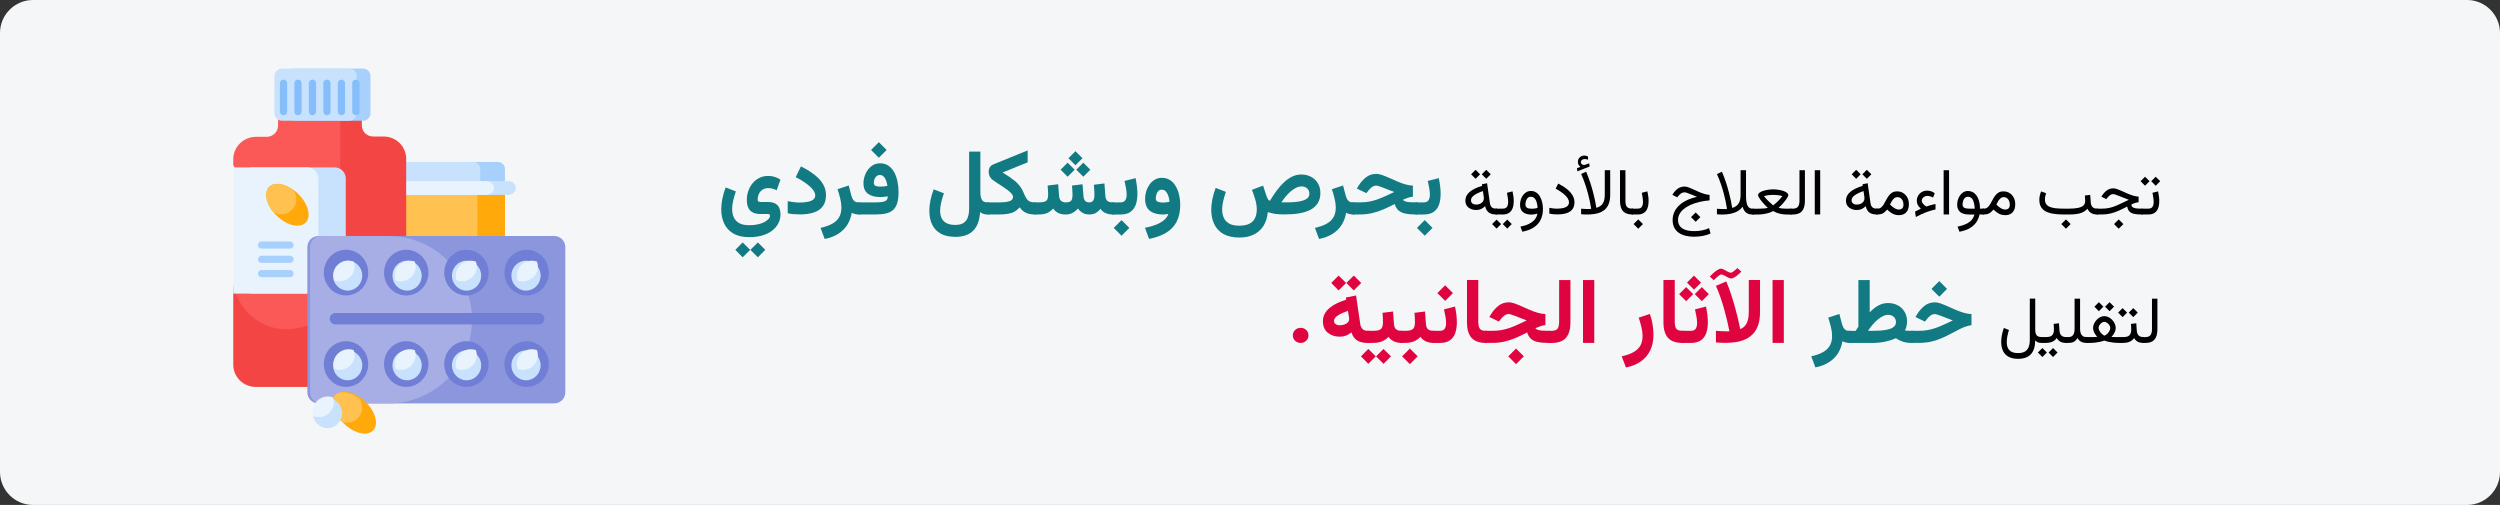 <?xml version="1.0" encoding="UTF-8"?>
<svg xmlns="http://www.w3.org/2000/svg" id="Ebene_1" version="1.1" viewBox="0 0 911 184">
  <rect x="0" y="0" width="911" height="184" fill="#333333" stroke="none"/>
  <defs>
    <style>
      .st0 {
        fill: #fb5858;
      }

      .st1 {
        fill: #8c96dd;
      }

      .st2 {
        fill: #86befb;
      }

      .st3 {
        fill: #a7d0fc;
      }

      .st4 {
        fill: #717ed6;
      }

      .st5 {
        fill: #df0440;
      }

      .st6 {
        fill: #117a83;
      }

      .st7 {
        fill: #f44545;
      }

      .st8 {
        fill: #a6aee5;
      }

      .st9 {
        fill: #e9f3fe;
      }

      .st10 {
        fill: #c8e2fd;
      }

      .st11 {
        fill: #ffc14f;
      }

      .st12 {
        fill: #ffa90b;
      }

      .st13 {
        fill: #f5f6f7;
      }
    </style>
  </defs>
  <g id="Page-1">
    <g id="vorlage">
      <g id="arzneimittel-nebenwirkungen-ursache">
        <g id="Arzneimittel-Anwendungsformen-First-pass-effekt-">
          <g id="Mask">
            <path id="path-1" class="st13" d="M911,12v160c0,6.6-5.4,12-12,12H12C5.4,184,0,178.6,0,172V12C0,5.4,5.4,0,12,0h887c6.6,0,12,5.4,12,12Z"></path>
          </g>
        </g>
        <g id="pills">
          <polygon id="Path" class="st11" points="140 70 184 70 184 121 140 121 140 70"></polygon>
          <polygon id="Path1" class="st12" points="174 70 184 70 184 121 174 121 174 70"></polygon>
          <path id="Path2" class="st3" d="M140,68.47v-6.94c0-1.4,1.2-2.53,2.68-2.53h38.64c1.48,0,2.68,1.13,2.68,2.53v6.94c0,1.4-1.2,2.53-2.68,2.53h-38.64c-1.48,0-2.68-1.13-2.68-2.53Z"></path>
          <path id="Path3" class="st10" d="M131,68.47v-6.94c0-1.4,1.2-2.53,2.68-2.53h38.64c1.48,0,2.68,1.13,2.68,2.53v6.94c0,1.4-1.2,2.53-2.68,2.53h-38.64c-1.48,0-2.68-1.13-2.68-2.53Z"></path>
          <path id="Path4" class="st10" d="M138,68.5c0-1.38,1.24-2.5,2.76-2.5h44.48c1.52,0,2.76,1.12,2.76,2.5s-1.24,2.5-2.76,2.5h-44.48c-1.52,0-2.76-1.12-2.76-2.5Z"></path>
          <path id="Path5" class="st9" d="M130,68.5c0-1.38,1.24-2.5,2.76-2.5h44.48c1.52,0,2.76,1.12,2.76,2.5s-1.24,2.5-2.76,2.5h-44.48c-1.52,0-2.76-1.12-2.76-2.5Z"></path>
          <path id="Path6" class="st7" d="M85.01,105.63c0-4.47,3.68-8.1,8.22-8.1h19.45s0-64.53,0-64.53h19.17v12.69c0,2.24,1.84,4.05,4.11,4.05h3.83c4.54,0,8.22,3.63,8.22,8.1v75.06c0,4.47-3.68,8.1-8.22,8.1h-46.57c-4.54,0-8.22-3.63-8.22-8.1v-27.27h.01Z"></path>
          <path id="Path7" class="st0" d="M87.49,64.56l-2.49-4.37v-2.17c0-4.51,3.72-8.16,8.3-8.16h3.87c2.29,0,4.15-1.83,4.15-4.08v-12.78h22.68v67.83c0,10.59-8.73,19.17-19.5,19.17-9.04,0-16.63-6.04-18.85-14.23-.42-1.58,1.84-10.24,1.84-10.24v-30.98s0,.01,0,.01Z"></path>
          <path id="Path8" class="st3" d="M107.68,25h24.64c1.48,0,2.68,1.21,2.68,2.71v13.57c0,1.49-1.2,2.71-2.68,2.71h-24.64c-1.48,0-2.68-1.21-2.68-2.71v-13.57c0-1.49,1.2-2.71,2.68-2.71Z"></path>
          <path id="Path9" class="st10" d="M102.68,25h24.64c1.48,0,2.68,1.21,2.68,2.71v13.57c0,1.49-1.2,2.71-2.68,2.71h-24.64c-1.48,0-2.68-1.21-2.68-2.71v-13.57c0-1.49,1.2-2.71,2.68-2.71Z"></path>
          <path id="Shape" class="st2" d="M119.14,29c.73,0,1.32.58,1.32,1.3v10.4c0,.72-.59,1.3-1.32,1.3s-1.32-.58-1.32-1.3v-10.4c0-.72.59-1.3,1.32-1.3ZM123.09,30.3v10.4c0,.72.59,1.3,1.32,1.3s1.32-.58,1.32-1.3v-10.4c0-.72-.59-1.3-1.32-1.3-.73,0-1.32.58-1.32,1.3ZM128.36,30.3v10.4c0,.72.59,1.3,1.32,1.3s1.32-.58,1.32-1.3v-10.4c0-.72-.59-1.3-1.32-1.3-.73,0-1.32.58-1.32,1.3ZM102,30.3v10.4c0,.72.59,1.3,1.32,1.3s1.32-.58,1.32-1.3v-10.4c0-.72-.59-1.3-1.32-1.3-.73,0-1.32.58-1.32,1.3ZM107.27,30.3v10.4c0,.72.59,1.3,1.32,1.3s1.32-.58,1.32-1.3v-10.4c0-.72-.59-1.3-1.32-1.3-.73,0-1.32.58-1.32,1.3ZM112.54,30.3v10.4c0,.72.59,1.3,1.32,1.3s1.32-.58,1.32-1.3v-10.4c0-.72-.59-1.3-1.32-1.3-.73,0-1.32.58-1.32,1.3Z"></path>
          <path id="Path10" class="st10" d="M92.07,61h29.86c2.25,0,4.07,1.82,4.07,4.06v37.88c0,2.24-1.82,4.06-4.07,4.06h-29.86c-2.25,0-4.07-1.82-4.07-4.06v-37.88c0-2.24,1.82-4.06,4.07-4.06Z"></path>
          <path id="Path11" class="st9" d="M111.99,61c2.22,0,4.01,1.82,4.01,4.06v37.88c0,2.24-1.8,4.06-4.01,4.06h-26.99v-46s26.99,0,26.99,0Z"></path>
          <path id="Shape1" class="st3" d="M105.7,90.6h-10.4c-.72,0-1.3-.58-1.3-1.3s.58-1.3,1.3-1.3h10.4c.72,0,1.3.58,1.3,1.3s-.58,1.3-1.3,1.3ZM94,94.5c0,.72.58,1.3,1.3,1.3h10.4c.72,0,1.3-.58,1.3-1.3,0-.72-.58-1.3-1.3-1.3h-10.4c-.72,0-1.3.58-1.3,1.3ZM94,99.7c0,.72.58,1.3,1.3,1.3h10.4c.72,0,1.3-.58,1.3-1.3,0-.72-.58-1.3-1.3-1.3h-10.4c-.72,0-1.3.58-1.3,1.3Z"></path>
          <path id="Path12" class="st1" d="M116.03,86h85.94c2.23,0,4.03,1.8,4.03,4.03v52.94c0,2.23-1.81,4.03-4.03,4.03h-85.94c-2.23,0-4.03-1.8-4.03-4.03v-52.94c0-2.23,1.81-4.03,4.03-4.03Z"></path>
          <path id="Path13" class="st8" d="M117.02,86h24.54c16.81,0,30.44,13.66,30.44,30.5,0,16.84-13.63,30.5-30.44,30.5h-24.54c-2.22,0-4.02-1.8-4.02-4.03v-52.94c0-2.23,1.8-4.03,4.02-4.03Z"></path>
          <path id="Shape2" class="st4" d="M122.18,114.06h74.18c1.11,0,2.02.93,2.02,2.08s-.9,2.08-2.02,2.08h-74.18c-1.11,0-2.02-.93-2.02-2.08s.9-2.08,2.02-2.08ZM148.03,107.67c4.47,0,8.09-3.73,8.09-8.33s-3.62-8.33-8.09-8.33-8.09,3.73-8.09,8.33,3.62,8.33,8.09,8.33h0ZM134.18,99.34c0-4.6-3.62-8.33-8.09-8.33s-8.09,3.73-8.09,8.33,3.62,8.33,8.09,8.33,8.09-3.73,8.09-8.33ZM200,99.34c0-4.6-3.62-8.33-8.09-8.33s-8.09,3.73-8.09,8.33,3.62,8.33,8.09,8.33,8.09-3.73,8.09-8.33ZM178.06,99.34c0-4.6-3.62-8.33-8.09-8.33s-8.09,3.73-8.09,8.33,3.62,8.33,8.09,8.33,8.09-3.73,8.09-8.33ZM148.03,124.33c-4.47,0-8.09,3.73-8.09,8.33s3.62,8.33,8.09,8.33,8.09-3.73,8.09-8.33-3.62-8.33-8.09-8.33h0ZM118,132.66c0,4.6,3.62,8.33,8.09,8.33s8.09-3.73,8.09-8.33-3.62-8.33-8.09-8.33-8.09,3.73-8.09,8.33ZM183.82,132.66c0,4.6,3.62,8.33,8.09,8.33s8.09-3.73,8.09-8.33-3.62-8.33-8.09-8.33-8.09,3.73-8.09,8.33ZM161.88,132.66c0,4.6,3.62,8.33,8.09,8.33s8.09-3.73,8.09-8.33-3.62-8.33-8.09-8.33-8.09,3.73-8.09,8.33Z"></path>
          <path id="Shape3" class="st12" d="M108.71,70.7c3.66,3.61,4.85,8.29,2.65,10.45-2.2,2.17-6.95,1-10.61-2.61-3.66-3.61-4.85-8.29-2.65-10.45,2.2-2.17,6.95-1,10.61,2.61ZM125.29,154.31c3.67,3.6,8.41,4.77,10.61,2.61,2.2-2.17,1.01-6.84-2.65-10.45-3.67-3.6-8.41-4.77-10.61-2.61-2.2,2.17-1.01,6.84,2.65,10.45Z"></path>
          <path id="Shape4" class="st11" d="M98.07,68.09c1.88-1.89,5.64-1.25,8.95,1.34,1.47,2.14,1.24,5.12-.61,7-.01.01-.02.02-.03.03s-.02.02-.03.03c-1.87,1.87-4.81,2.1-6.94.62-2.56-3.33-3.2-7.13-1.33-9.02h0ZM122.1,144.01h0c-1.87,1.89-1.23,5.68,1.33,9.02,2.13,1.48,5.07,1.25,6.94-.62.01,0,.02-.02.03-.03s.02-.02.03-.03c1.85-1.88,2.08-4.86.61-7-3.31-2.58-7.08-3.23-8.95-1.34h0Z"></path>
          <path id="Shape5" class="st10" d="M148.34,95c2.94,0,5.33,2.44,5.33,5.45s-2.39,5.45-5.33,5.45-5.33-2.44-5.33-5.45,2.39-5.45,5.33-5.45ZM132.01,100.44c0-3.01-2.39-5.45-5.33-5.45s-5.33,2.44-5.33,5.45,2.39,5.45,5.33,5.45,5.33-2.44,5.33-5.45ZM186.34,100.45c0,3.01,2.39,5.45,5.33,5.45s5.33-2.44,5.33-5.45-2.39-5.45-5.33-5.45-5.33,2.44-5.33,5.45ZM164.68,100.45c0,3.01,2.39,5.45,5.33,5.45s5.33-2.44,5.33-5.45-2.39-5.45-5.33-5.45-5.33,2.44-5.33,5.45ZM143.01,133.13c0,3.01,2.39,5.45,5.33,5.45s5.33-2.44,5.33-5.45-2.39-5.45-5.33-5.45c-2.94,0-5.33,2.44-5.33,5.45ZM121.35,133.13c0,3.01,2.39,5.45,5.33,5.45s5.33-2.44,5.33-5.45-2.39-5.45-5.33-5.45c-2.94,0-5.33,2.44-5.33,5.45ZM186.34,133.13c0,3.01,2.39,5.45,5.33,5.45s5.33-2.44,5.33-5.45-2.39-5.45-5.33-5.45c-2.94,0-5.33,2.44-5.33,5.45ZM164.68,133.13c0,3.01,2.39,5.45,5.33,5.45s5.33-2.44,5.33-5.45-2.39-5.45-5.33-5.45c-2.94,0-5.33,2.44-5.33,5.45ZM119.33,145.1c2.94,0,5.33,2.44,5.33,5.45s-2.39,5.45-5.33,5.45-5.33-2.44-5.33-5.45,2.39-5.45,5.33-5.45Z"></path>
          <path id="Shape6" class="st9" d="M149.28,95c.65,0,1.28.11,1.86.32.22.57.33,1.19.33,1.83,0,2.97-2.45,5.38-5.47,5.38-.65,0-1.28-.11-1.86-.32-.22-.57-.33-1.19-.33-1.83,0-2.97,2.45-5.38,5.47-5.38ZM129.21,97.15c0-.64-.12-1.26-.33-1.83-.58-.21-1.21-.32-1.86-.32-3.02,0-5.47,2.41-5.47,5.38,0,.64.12,1.26.33,1.83.58.21,1.21.32,1.86.32,3.02,0,5.47-2.41,5.47-5.38ZM188.34,100.38c0,.64.12,1.26.33,1.83.58.21,1.21.32,1.86.32,3.02,0,5.47-2.41,5.47-5.38,0-.64-.12-1.26-.33-1.83-.58-.21-1.21-.32-1.86-.32-3.02,0-5.47,2.41-5.47,5.38ZM166.08,100.38c0,.64.12,1.26.33,1.83.58.21,1.21.32,1.86.32,3.02,0,5.47-2.41,5.47-5.38,0-.64-.12-1.26-.33-1.83-.58-.21-1.21-.32-1.86-.32-3.02,0-5.47,2.41-5.47,5.38ZM143.82,132.64c0,.64.12,1.26.33,1.83.58.21,1.21.32,1.86.32,3.02,0,5.47-2.41,5.47-5.38,0-.64-.12-1.26-.33-1.83-.58-.21-1.21-.32-1.86-.32-3.02,0-5.47,2.41-5.47,5.38ZM121.55,132.64c0,.64.12,1.26.33,1.83.58.21,1.21.32,1.86.32,3.02,0,5.47-2.41,5.47-5.38,0-.64-.12-1.26-.33-1.83-.58-.21-1.21-.32-1.86-.32-3.02,0-5.47,2.41-5.47,5.38ZM188.34,132.64c0,.64.12,1.26.33,1.83.58.21,1.21.32,1.86.32,3.02,0,5.47-2.41,5.47-5.38,0-.64-.12-1.26-.33-1.83-.58-.21-1.21-.32-1.86-.32-3.02,0-5.47,2.41-5.47,5.38ZM166.08,132.64c0,.64.12,1.26.33,1.83.58.21,1.21.32,1.86.32,3.02,0,5.47-2.41,5.47-5.38,0-.64-.12-1.26-.33-1.83-.58-.21-1.21-.32-1.86-.32-3.02,0-5.47,2.41-5.47,5.38ZM119.47,144.47c.65,0,1.28.11,1.86.32.22.57.33,1.19.33,1.83,0,2.97-2.45,5.38-5.47,5.38-.65,0-1.28-.11-1.86-.32-.22-.57-.33-1.19-.33-1.83,0-2.97,2.45-5.38,5.47-5.38Z"></path>
        </g>
      </g>
    </g>
  </g>
  <g>
    <path class="st6" d="M267.22,85.09c-1.5-.89-2.61-2.1-3.33-3.63-.72-1.53-1.07-3.25-1.07-5.16,0-1.28.14-2.6.42-3.96s.68-2.71,1.19-4.04l3.72,1.44c-.38,1.13-.71,2.24-.97,3.34-.26,1.1-.39,2.13-.39,3.09,0,1.07.19,2.06.57,2.95.38.9,1.02,1.61,1.93,2.15.91.54,2.15.8,3.74.8,1.23,0,2.31-.11,3.26-.34.95-.22,1.74-.51,2.37-.87s1.12-.73,1.44-1.12c.33-.39.49-.75.49-1.08,0-.2-.05-.36-.16-.48-.11-.12-.31-.19-.59-.19h-2.66c-.61,0-1.22-.06-1.81-.19s-1.14-.37-1.62-.74c-.49-.37-.88-.89-1.17-1.58-.29-.69-.43-1.59-.43-2.69s.18-2.21.55-3.25c.37-1.04.89-1.97,1.57-2.79s1.51-1.47,2.47-1.94c.96-.47,2.04-.71,3.23-.71.77,0,1.53.11,2.3.34.77.22,1.48.57,2.13,1.04l-1.39,3.86c-.56-.3-1.09-.5-1.59-.62-.5-.12-.98-.18-1.43-.18-.81,0-1.51.19-2.09.56-.59.37-1.03.88-1.34,1.51s-.46,1.36-.46,2.17c0,.33.1.55.29.66.19.11.46.16.81.16h2.48c1.2,0,2.15.2,2.84.58.69.39,1.18.92,1.46,1.61.28.68.43,1.47.43,2.35,0,1.13-.25,2.19-.75,3.18s-1.23,1.88-2.2,2.65c-.97.77-2.16,1.37-3.57,1.8-1.41.43-3.03.65-4.86.65-2.36,0-4.3-.45-5.8-1.34ZM273.36,91.04l-2.74,2.72-2.67-2.72,2.67-2.69,2.74,2.69ZM278.87,91.04l-2.71,2.72-2.71-2.72,2.71-2.69,2.71,2.69Z"></path>
    <path class="st6" d="M294.15,73.58c.88-.15,1.58-.42,2.12-.8.54-.38.8-.9.8-1.58s-.31-1.42-.94-2.18c-.62-.77-1.47-1.53-2.54-2.31s-2.28-1.48-3.63-2.14l1.89-3.94c1.21.6,2.37,1.26,3.46,1.97,1.09.71,2.07,1.49,2.92,2.35s1.53,1.79,2.02,2.8.74,2.11.74,3.31c0,1.67-.38,3.03-1.14,4.07-.76,1.04-1.84,1.8-3.25,2.28-1.41.48-3.08.72-5.03.72-.84,0-1.63-.03-2.37-.09-.74-.06-1.46-.17-2.16-.32v-4.4c.71.14,1.46.26,2.24.35.78.09,1.46.14,2.04.14,1.01,0,1.95-.08,2.82-.23Z"></path>
    <path class="st6" d="M311.5,77.98c-.45-.12-.82-.27-1.12-.46-.26,1.63-.8,3.09-1.62,4.4s-1.92,2.39-3.29,3.27c-1.37.88-3.02,1.51-4.95,1.89l-1.51-4.04c1.62-.36,2.99-.84,4.13-1.44,1.13-.6,1.99-1.38,2.58-2.35.59-.97.89-2.19.89-3.64,0-.98-.15-2.08-.43-3.27-.29-1.2-.62-2.33-.98-3.4l4.07-1.35.95,3.66c.2.75.49,1.36.88,1.81.39.45.95.68,1.68.68h.64v4.41h-.46c-.52,0-1.01-.06-1.46-.18Z"></path>
    <path class="st6" d="M321.48,73.6c.66-.1,1.16-.3,1.5-.61.34-.31.52-.8.52-1.47-.42.1-.85.17-1.31.22-.46.05-.92.07-1.39.07-1.91,0-3.42-.4-4.51-1.2s-1.64-2.08-1.64-3.84c0-1.15.25-2.28.74-3.4s1.19-2.05,2.1-2.77c.91-.73,1.98-1.09,3.22-1.09s2.21.3,3.06.89,1.54,1.39,2.08,2.38c.54.99.93,2.11,1.19,3.35.26,1.24.39,2.51.39,3.8,0,1.68-.17,3.07-.51,4.14-.34,1.08-.86,1.91-1.55,2.51-.69.6-1.58,1.01-2.67,1.24-1.08.23-2.37.34-3.87.34h-6.04v-4.41h6.23c1,0,1.82-.05,2.48-.15ZM323.09,54.65l-2.84,2.84-2.84-2.84,2.84-2.84,2.84,2.84ZM322.09,67.94c.44-.05.87-.13,1.3-.23-.07-.43-.17-.87-.3-1.34-.14-.46-.31-.89-.53-1.29-.22-.39-.48-.71-.79-.96-.31-.25-.67-.37-1.1-.37-.49,0-.91.15-1.25.44-.34.3-.59.66-.75,1.09s-.25.87-.25,1.3c0,.61.22,1,.67,1.17.45.17,1.01.25,1.69.25.44,0,.88-.03,1.31-.08Z"></path>
    <path class="st6" d="M342.86,85.16c-1.41-.76-2.46-1.85-3.16-3.28-.7-1.43-1.05-3.14-1.05-5.14,0-1.25.15-2.54.43-3.88.29-1.34.68-2.63,1.16-3.86l3.72,1.44c-.35.98-.67,2.04-.95,3.17-.28,1.13-.43,2.18-.43,3.17,0,1.1.2,2.04.6,2.82.4.78,1.01,1.36,1.82,1.76.81.4,1.86.6,3.14.6s2.24-.24,2.97-.71c.73-.48,1.25-1.17,1.57-2.07.31-.9.47-2,.47-3.29v-20.64h4.1v14.86c0,1.09.17,1.97.52,2.64.34.67,1.06,1,2.16,1h.51v4.41h-.48c-.67,0-1.21-.07-1.62-.22s-.81-.37-1.19-.66c-.09,1.42-.33,2.69-.71,3.81-.39,1.12-.95,2.06-1.68,2.84-.73.78-1.65,1.37-2.74,1.77s-2.38.61-3.87.61c-2.12,0-3.89-.38-5.29-1.14Z"></path>
    <path class="st6" d="M367.65,64.33c.69.46,1.31.91,1.86,1.35s1.05.9,1.48,1.37c.44.47.83.97,1.16,1.51.34.54.64,1.13.9,1.79.34.82.67,1.48.98,1.98.32.5.72.86,1.2,1.08.48.22,1.12.34,1.9.34h.46v4.41h-.46c-1.29,0-2.38-.2-3.27-.61-.89-.4-1.65-1.07-2.29-2-.54.63-1.13,1.14-1.8,1.53s-1.47.66-2.42.83c-.95.17-2.14.25-3.58.25h-4v-4.41h3.99c1.21,0,2.22-.06,3.01-.17.79-.12,1.39-.32,1.78-.62s.59-.72.59-1.28c0-.34-.18-.71-.53-1.12-.35-.4-.81-.83-1.38-1.26-.57-.44-1.19-.88-1.86-1.31-.67-.44-1.34-.87-2-1.3-.66-.43-1.25-.84-1.78-1.23-.43-.33-.75-.75-.98-1.27-.23-.52-.34-1.05-.34-1.6,0-.59.14-1.13.42-1.62.28-.49.71-.84,1.29-1.07l12.5-5.1v4.35l-9.14,3.71c.84.52,1.61,1.02,2.3,1.48Z"></path>
    <path class="st6" d="M394.48,77.55c-.67-.41-1.23-.93-1.68-1.57-.57.66-1.21,1.18-1.93,1.58-.72.4-1.55.6-2.49.6-1.14,0-2.08-.19-2.81-.58-.74-.39-1.34-.91-1.8-1.57-.59.67-1.3,1.19-2.12,1.58s-1.89.57-3.2.57h-1.51v-4.41h1.54c.83,0,1.5-.07,2-.2.5-.13.87-.4,1.11-.8.23-.4.35-.99.35-1.78,0-.17,0-.45-.02-.82-.02-.37-.04-.78-.07-1.24-.03-.45-.07-.89-.1-1.3l3.84-.48.34,4.25c.05.77.28,1.35.68,1.76s1,.61,1.8.61c.96,0,1.6-.21,1.93-.63s.48-1.13.48-2.14c0-.16,0-.43-.02-.8-.02-.37-.04-.79-.07-1.25s-.07-.9-.1-1.31l3.84-.48.34,4.25c.04.71.22,1.28.54,1.71.32.43.85.65,1.59.65.46,0,.83-.11,1.1-.32.27-.21.47-.53.59-.94.12-.42.18-.92.18-1.51,0-.39-.02-.93-.06-1.62-.04-.68-.08-1.36-.14-2.04l3.84-.48.34,4.54c.05.85.3,1.46.73,1.82.43.36,1.08.54,1.94.54h.49v4.41h-.46c-1.04,0-1.94-.18-2.72-.55-.77-.37-1.36-.87-1.78-1.52-.44.6-.98,1.1-1.63,1.49-.65.39-1.46.58-2.42.58s-1.81-.21-2.49-.62ZM391.6,61.84l-2.56,2.56-2.56-2.56,2.56-2.56,2.56,2.56ZM394.45,57.65l-2.56,2.56-2.56-2.56,2.56-2.56,2.56,2.56ZM397.31,61.84l-2.56,2.56-2.56-2.56,2.56-2.56,2.56,2.56Z"></path>
    <path class="st6" d="M406.09,73.75v4.41h-.79v-4.41h.79ZM405.64,78.16v-4.41h2.62c.89,0,1.49-.27,1.81-.8.32-.54.48-1.22.48-2.05,0-.73-.08-1.53-.25-2.4s-.34-1.73-.52-2.57l4.02-1.03c.21,1,.37,1.98.49,2.96.12.98.18,1.91.18,2.8,0,1.43-.19,2.72-.57,3.85s-1.03,2.03-1.94,2.68c-.91.66-2.14.98-3.71.98h-2.62ZM411.52,83.05l-2.84,2.84-2.84-2.84,2.84-2.84,2.84,2.84Z"></path>
    <path class="st6" d="M428.72,80.89c-.91,1.67-2.22,3-3.92,4-1.7,1-3.73,1.73-6.08,2.17l-1.49-4.04c1.53-.3,2.89-.68,4.08-1.16,1.19-.48,2.16-1.04,2.92-1.71.76-.66,1.27-1.4,1.52-2.22-.31.07-.63.12-.98.17-.34.05-.65.07-.93.07-2.05,0-3.65-.45-4.82-1.35-1.16-.9-1.75-2.37-1.75-4.39,0-.86.13-1.74.39-2.63.26-.89.65-1.71,1.17-2.47.51-.75,1.15-1.36,1.91-1.83.76-.46,1.64-.7,2.63-.7,1.15,0,2.14.28,2.99.83s1.54,1.3,2.08,2.25c.55.95.96,2,1.23,3.17.27,1.17.41,2.37.41,3.61,0,2.47-.46,4.54-1.37,6.21ZM425.11,73.72c.41-.06.76-.13,1.06-.21-.04-.5-.13-1.01-.26-1.53-.13-.52-.31-1-.53-1.43-.22-.43-.49-.78-.82-1.04-.33-.26-.73-.39-1.21-.39-.56,0-1,.19-1.32.56-.32.37-.55.8-.67,1.3-.13.49-.19.93-.19,1.31,0,.62.24,1.03.73,1.23.49.2,1.12.3,1.91.3.46,0,.89-.03,1.3-.09Z"></path>
    <path class="st6" d="M445.78,85.26c-1.5-.89-2.61-2.1-3.33-3.63-.72-1.53-1.07-3.25-1.07-5.16,0-1.28.14-2.6.42-3.96s.68-2.71,1.19-4.04l3.72,1.44c-.38,1.13-.71,2.24-.97,3.34-.26,1.1-.39,2.13-.39,3.09,0,1.07.19,2.06.57,2.95.38.9,1.02,1.61,1.93,2.15.91.54,2.15.8,3.74.8s2.89-.26,3.82-.78,1.59-1.22,1.98-2.12.58-1.88.58-2.98c0-1.2-.19-2.43-.56-3.68-.37-1.25-.78-2.42-1.21-3.5l4.07-1.54,1.08,3.31c.19.57.4,1.07.63,1.52.24.44.5.66.8.66.79-1.31,1.61-2.54,2.46-3.69.85-1.15,1.75-2.16,2.69-3.04.94-.87,1.93-1.56,2.97-2.06s2.13-.75,3.28-.75c1.36,0,2.56.29,3.61.86,1.05.57,1.87,1.37,2.47,2.38s.89,2.16.89,3.45c0,1.48-.31,2.72-.94,3.72-.63,1.01-1.51,1.81-2.65,2.42-1.14.61-2.48,1.04-4.02,1.31-1.54.27-3.23.4-5.07.4h-.85c-.81,0-1.55-.04-2.22-.11-.67-.07-1.29-.17-1.85-.3-.56-.12-1.08-.26-1.57-.42-.16,1.88-.66,3.51-1.5,4.9-.84,1.38-2,2.46-3.48,3.22-1.48.76-3.29,1.14-5.41,1.14-2.36,0-4.3-.45-5.8-1.34ZM472.36,68.4c-.65.31-1.29.73-1.93,1.26-.63.54-1.25,1.15-1.84,1.85-.59.7-1.15,1.44-1.67,2.23h1.71c1.19,0,2.3-.04,3.33-.13,1.03-.09,1.93-.25,2.71-.48.78-.24,1.38-.56,1.81-.97s.65-.93.65-1.57c0-.8-.27-1.44-.8-1.93-.54-.49-1.21-.73-2.04-.73-.63,0-1.28.15-1.93.46Z"></path>
    <path class="st6" d="M491.65,77.98c-.45-.12-.82-.27-1.12-.46-.26,1.63-.8,3.09-1.62,4.4s-1.92,2.39-3.29,3.27c-1.37.88-3.02,1.51-4.95,1.89l-1.51-4.04c1.62-.36,2.99-.84,4.13-1.44,1.13-.6,1.99-1.38,2.58-2.35.59-.97.89-2.19.89-3.64,0-.98-.15-2.08-.44-3.27-.29-1.2-.62-2.33-.98-3.4l4.07-1.35.95,3.66c.2.75.49,1.36.88,1.81.39.45.95.68,1.68.68h.64v4.41h-.46c-.52,0-1.01-.06-1.46-.18Z"></path>
    <path class="st6" d="M514.88,71.66c-.59.06-1.21.19-1.85.42-.65.22-1.24.45-1.77.68.11.27.37.48.78.62.41.14.92.24,1.54.29.62.05,1.28.07,1.99.07h.9v4.41h-.97c-1.36,0-2.53-.12-3.52-.34s-1.79-.62-2.41-1.18c-.62-.56-1.06-1.32-1.34-2.3-1.37.72-2.72,1.37-4.07,1.95-1.35.58-2.72,1.04-4.12,1.37-1.4.33-2.87.5-4.4.5h-2.74v-4.41h2.79c1.1,0,2.14-.08,3.09-.25s1.91-.41,2.85-.73c.95-.32,1.94-.72,2.98-1.19,1.04-.47,2.19-1.01,3.45-1.61-.83-.31-1.6-.6-2.3-.88-.71-.28-1.34-.53-1.9-.75-.56-.22-1.04-.39-1.44-.51-.39-.12-.69-.18-.89-.18-.61,0-1.16.19-1.64.56-.48.37-.89.77-1.21,1.2l-.79.98-3.45-1.67.64-1.05c.75-1.24,1.67-2.26,2.73-3.08s2.31-1.22,3.73-1.22c.6,0,1.3.14,2.1.42.8.28,1.66.63,2.59,1.05s1.89.84,2.88,1.27c.99.43,1.97.78,2.95,1.07.98.29,1.91.45,2.8.47v4Z"></path>
    <path class="st6" d="M516.58,73.75v4.41h-.79v-4.41h.79ZM516.14,78.16v-4.41h2.62c.89,0,1.49-.27,1.81-.8.32-.54.48-1.22.48-2.05,0-.73-.08-1.53-.25-2.4-.17-.87-.34-1.73-.52-2.57l4.02-1.03c.21,1,.37,1.98.49,2.96.12.98.18,1.91.18,2.8,0,1.43-.19,2.72-.57,3.85s-1.03,2.03-1.94,2.68c-.91.66-2.14.98-3.71.98h-2.62ZM522.01,83.05l-2.84,2.84-2.84-2.84,2.84-2.84,2.84,2.84Z"></path>
    <path d="M543.14,77.8c-.54-.24-.96-.59-1.29-1.05s-.55-1-.67-1.62c-.45.45-.94.8-1.47,1.04s-1.12.36-1.78.36c-1.12,0-2.05-.3-2.81-.9s-1.14-1.43-1.14-2.5c0-.6.12-1.16.36-1.68s.61-1,1.11-1.44,1.13-.86,1.9-1.24,1.68-.73,2.74-1.06l-.08-.56,1.88-.38,1.02,7.2c.09.69.32,1.2.67,1.54s.87.51,1.55.51h.36v2.13h-.41c-.77,0-1.42-.12-1.95-.36ZM540.7,71.93c0-.11-.02-.23-.04-.35l-.29-1.96c-.76.27-1.41.54-1.96.81s-1,.54-1.35.81-.61.55-.78.83-.25.59-.25.91c0,.52.18.91.53,1.17s.83.4,1.43.4c.46,0,.9-.09,1.32-.27s.76-.44,1.02-.79.39-.75.39-1.23c0-.12,0-.23-.01-.34ZM539.34,63.51l-1.64,1.65-1.63-1.65,1.63-1.63,1.64,1.63ZM543.23,63.51l-1.64,1.65-1.63-1.65,1.63-1.63,1.64,1.63Z"></path>
    <path d="M546.99,81.65l-1.64,1.65-1.63-1.65,1.63-1.63,1.64,1.63ZM545.95,76.03v2.13h-.94v-2.13h.94ZM545.67,78.16v-2.13h1.89c.78,0,1.31-.23,1.59-.68s.42-1.03.42-1.72c0-.51-.05-1.05-.14-1.63s-.2-1.16-.3-1.75l2.04-.52c.13.62.24,1.24.32,1.84s.12,1.18.12,1.72c0,.94-.13,1.77-.39,2.51s-.68,1.31-1.27,1.73-1.37.63-2.36.63h-1.91ZM550.88,81.65l-1.64,1.65-1.63-1.65,1.63-1.63,1.64,1.63Z"></path>
    <path d="M561.41,80.11c-.56,1.12-1.39,2.04-2.51,2.77s-2.5,1.24-4.17,1.56l-.69-1.86c1.2-.23,2.24-.57,3.12-1s1.58-.96,2.1-1.59.85-1.35.97-2.15c-.3.09-.64.18-1.03.25s-.73.11-1.03.11c-1.41,0-2.47-.3-3.19-.9s-1.08-1.51-1.08-2.73c0-.58.09-1.16.26-1.74s.43-1.12.77-1.61.76-.88,1.25-1.18,1.05-.45,1.68-.45c.74,0,1.39.18,1.94.55s1.01.86,1.37,1.49.63,1.33.81,2.11.27,1.59.27,2.41c0,1.52-.28,2.83-.84,3.96ZM559.26,76c.35-.05.7-.13,1.03-.23-.04-.66-.12-1.24-.24-1.74s-.28-.93-.49-1.28-.45-.61-.73-.79-.62-.26-.99-.26c-.52,0-.92.16-1.2.48s-.48.7-.6,1.13-.17.83-.17,1.18c0,.57.2.98.59,1.22s.98.36,1.78.36c.33,0,.67-.03,1.02-.08Z"></path>
    <path d="M569.75,75.79c.66-.18,1.16-.44,1.49-.78s.49-.77.49-1.29-.16-1-.49-1.52-.85-1.07-1.56-1.65-1.64-1.18-2.8-1.81l.93-1.85c1,.52,1.87,1.04,2.62,1.58s1.36,1.09,1.85,1.66.85,1.15,1.1,1.74.36,1.19.36,1.81c0,.98-.22,1.8-.67,2.46s-1.13,1.16-2.06,1.49-2.13.5-3.6.5c-.51,0-1-.02-1.48-.07s-.93-.12-1.35-.21v-2.12c.51.1.98.18,1.42.23s.85.08,1.24.08c1.02,0,1.86-.09,2.52-.26Z"></path>
    <path d="M575.26,60.07c-.19-.27-.28-.63-.28-1.09,0-.67.23-1.22.7-1.65s.99-.64,1.59-.64c.27,0,.51.03.74.09s.46.15.67.29v1.16c-.23-.12-.46-.2-.67-.23s-.41-.05-.59-.05c-.34,0-.65.1-.93.3s-.43.5-.43.89c0,.24.13.48.37.71s.58.31,1.01.25c.02,0,.03,0,.05-.01s.04-.02.06-.02l1.55-.56.16,1.16-4.46,1.77-.16-1.15,1.29-.5c-.27-.2-.49-.44-.68-.7ZM577.18,78.14c-.34-.02-.68-.04-1.02-.07v-2.02c.48.03.89.06,1.23.08s.67.03,1.01.03.6,0,.84-.01.44-.02.59-.05c-.15-.92-.3-1.79-.47-2.61s-.39-1.77-.67-2.84-.63-2.23-1.04-3.46-.91-2.5-1.48-3.79l1.82-.84c.56,1.33,1.05,2.63,1.47,3.91s.77,2.48,1.06,3.6.52,2.1.7,2.95.34,1.76.5,2.72c.59-.16,1.11-.42,1.57-.76s.82-.84,1.09-1.49.4-1.53.4-2.64v-8.82h1.98v8.86c0,1.18-.14,2.19-.41,3.03s-.66,1.54-1.17,2.09-1.12.98-1.82,1.3-1.5.54-2.37.67-1.81.19-2.81.19c-.32,0-.65,0-.98-.02Z"></path>
    <path d="M592.31,62.02v11.2c0,1.1.2,1.84.61,2.23s1.02.57,1.84.57h.29v2.13h-.29c-1.49,0-2.6-.4-3.33-1.19s-1.1-2.04-1.1-3.76v-11.19h1.98Z"></path>
    <path d="M595.13,76.03v2.13h-.56v-2.13h.56ZM594.81,78.16v-2.13h1.89c.78,0,1.31-.23,1.59-.68s.42-1.03.42-1.72c0-.51-.05-1.05-.14-1.63s-.2-1.16-.3-1.75l2.04-.52c.13.62.24,1.24.32,1.84s.12,1.18.12,1.72c0,.94-.13,1.77-.39,2.51s-.68,1.31-1.27,1.73-1.37.63-2.36.63h-1.91ZM598.68,81.65l-1.7,1.7-1.7-1.7,1.7-1.7,1.7,1.7Z"></path>
    <path d="M622.97,73.02c-1.35.11-2.62.3-3.79.59s-2.23.64-3.18,1.07-1.75.92-2.43,1.48-1.19,1.17-1.55,1.83-.54,1.37-.54,2.12c0,.91.22,1.66.66,2.27s1.11,1.07,2,1.38,2,.46,3.34.46c.88,0,1.79-.09,2.71-.26s1.79-.45,2.6-.83l.53,1.96c-.82.38-1.76.67-2.81.87s-2.12.3-3.21.3-2.16-.12-3.11-.36-1.78-.6-2.48-1.1-1.25-1.12-1.63-1.88-.58-1.67-.58-2.71c0-.97.18-1.89.55-2.77s.92-1.69,1.66-2.43,1.66-1.39,2.78-1.95,2.41-1,3.9-1.33c-.64-.27-1.27-.52-1.89-.77s-1.16-.46-1.63-.63-.79-.25-.98-.25c-.48,0-.9.12-1.28.37s-.74.6-1.1,1.05l-.32.4-1.79-.88.18-.28c.56-.91,1.19-1.59,1.89-2.06s1.51-.7,2.43-.7c.39,0,.85.1,1.38.29s1.11.44,1.74.73,1.28.59,1.96.89,1.35.55,2.03.76,1.33.32,1.96.35v2.02ZM619.61,79.12l-1.7,1.7-1.7-1.7,1.7-1.7,1.7,1.7Z"></path>
    <path d="M632.78,74.98c.46-.34.82-.84,1.09-1.49s.4-1.53.4-2.64v-8.82h1.98v9.45c0,.99.08,1.83.23,2.51s.41,1.19.76,1.54.82.52,1.42.52h.42v2.13h-.46c-.7,0-1.28-.11-1.76-.34s-.87-.55-1.17-.98-.54-.94-.71-1.54c-.44.64-1.01,1.17-1.73,1.6s-1.54.74-2.49.95-1.98.31-3.11.31c-.32,0-.65,0-.98-.02s-.68-.04-1.02-.07v-2.02c.48.03.89.06,1.23.08s.67.03,1.01.03.6,0,.84,0,.44-.02.59-.05c-.15-.92-.3-1.79-.47-2.61s-.39-1.77-.67-2.84-.63-2.23-1.04-3.46-.91-2.5-1.48-3.79l1.82-.84c.56,1.33,1.05,2.63,1.47,3.91s.77,2.48,1.06,3.6.52,2.1.7,2.95.34,1.76.5,2.72c.59-.16,1.11-.42,1.57-.76Z"></path>
    <path d="M648.01,69.14c.64.1,1.24.24,1.79.42s1,.4,1.34.66.52.55.52.87c0,.18-.08.42-.23.71s-.37.62-.63.97-.55.71-.86,1.08-.63.71-.95,1.04-.61.6-.88.84c.55.14,1.07.23,1.56.26s.94.05,1.34.05h1.83v2.13h-1.82c-.82,0-1.64-.1-2.46-.29s-1.62-.52-2.41-.97c-.52.3-1.11.54-1.79.73s-1.36.32-2.04.41-1.3.13-1.85.13h-1.85v-2.13h1.86c.27,0,.62,0,1.07-.02s.91-.04,1.39-.08.9-.11,1.26-.21c-.27-.23-.56-.51-.88-.84s-.64-.67-.95-1.04-.6-.73-.86-1.08-.47-.68-.63-.97-.24-.54-.24-.71c0-.32.17-.61.5-.87s.78-.48,1.33-.66,1.15-.32,1.79-.42,1.27-.15,1.88-.15,1.22.05,1.86.15ZM644.64,71.1c-.65.05-1.27.18-1.85.38.51.64,1.02,1.21,1.54,1.72s1.12,1.06,1.82,1.66c.41-.34.79-.67,1.12-.98s.7-.67,1.1-1.08.78-.85,1.15-1.33c-.58-.2-1.2-.32-1.85-.38s-1.16-.08-1.52-.08-.85.03-1.51.08Z"></path>
    <path d="M653.34,76.03c.94,0,1.57-.27,1.9-.8s.49-1.2.49-1.99v-11.21h1.98v11.2c0,1.62-.35,2.85-1.05,3.69s-1.81,1.25-3.33,1.25h-.97v-2.13h.98Z"></path>
    <path d="M663.28,78.15h-1.98v-16.12h1.98v16.12Z"></path>
    <path d="M681.83,77.8c-.54-.24-.96-.59-1.29-1.05s-.55-1-.67-1.62c-.45.45-.94.8-1.47,1.04s-1.12.36-1.78.36c-1.12,0-2.05-.3-2.81-.9s-1.14-1.43-1.14-2.5c0-.6.12-1.16.36-1.68s.61-1,1.11-1.44,1.13-.86,1.9-1.24,1.68-.73,2.74-1.06l-.08-.56,1.88-.38,1.02,7.2c.09.69.32,1.2.67,1.54s.87.51,1.55.51h.36v2.13h-.41c-.77,0-1.42-.12-1.95-.36ZM679.39,71.93c0-.11-.02-.23-.04-.35l-.29-1.96c-.76.27-1.41.54-1.96.81s-1,.54-1.35.81-.61.55-.78.83-.25.59-.25.91c0,.52.18.91.53,1.17s.83.4,1.43.4c.46,0,.9-.09,1.32-.27s.76-.44,1.02-.79.39-.75.39-1.23c0-.12,0-.23-.01-.34ZM678.03,63.51l-1.64,1.65-1.63-1.65,1.63-1.63,1.64,1.63ZM681.92,63.51l-1.64,1.65-1.63-1.65,1.63-1.63,1.64,1.63Z"></path>
    <path d="M690.43,78.2c-.46-.15-.91-.38-1.36-.69s-.91-.68-1.38-1.14c-.34.38-.66.71-.97.97s-.66.47-1.04.6-.86.21-1.43.21h-.52v-2.13h.46c.52,0,.96-.15,1.32-.45s.68-.69.96-1.17.56-.98.84-1.52.59-1.04.93-1.52.76-.87,1.25-1.17,1.09-.45,1.81-.45c.87,0,1.62.21,2.27.63s1.14.98,1.5,1.68.53,1.49.53,2.36-.14,1.56-.43,2.16-.71,1.05-1.26,1.37-1.22.47-2,.47c-.52,0-1.02-.08-1.48-.23ZM690.28,72.23c-.32.26-.61.6-.87,1.01s-.49.84-.69,1.29c.25.26.5.49.74.69s.48.37.71.52c.33.21.64.37.93.47s.55.15.78.15c.59,0,1.02-.15,1.31-.45s.43-.73.43-1.3c0-.81-.2-1.48-.6-2s-.96-.78-1.67-.78c-.39,0-.75.13-1.07.39Z"></path>
    <path d="M700.7,74.19c.27.39.7.74,1.28,1.06.52-.17.96-.31,1.32-.42s.69-.2,1-.28.64-.14,1-.21v1.98c-.97.21-2.03.52-3.18.93s-2.48,1.02-3.98,1.83l-.3-1.96c.4-.21.73-.38.98-.52s.64-.31,1.15-.54c-.57-.51-.96-.99-1.17-1.46s-.32-.95-.32-1.46c0-.66.16-1.28.49-1.83s.77-1.01,1.33-1.34,1.17-.5,1.85-.5c.54,0,1.04.07,1.49.21s.91.38,1.38.73l-.6,1.57c-.43-.21-.81-.36-1.14-.45s-.66-.13-.98-.13c-.55,0-1.03.18-1.42.53s-.59.76-.59,1.2c0,.31.13.66.4,1.05Z"></path>
    <path d="M710.24,78.15h-1.98v-16.12h1.98v16.12Z"></path>
    <path d="M718.85,70.01c.52.27.98.68,1.38,1.22s.71,1.21.94,2.02.35,1.73.36,2.78h1.42v2.13h-1.61c-.17.9-.51,1.77-1.03,2.61s-1.27,1.58-2.28,2.23-2.34,1.13-4.01,1.45l-.69-1.86c1.18-.23,2.19-.54,3.04-.94s1.53-.89,2.05-1.46.87-1.25,1.06-2.02h-1.85c-1.48,0-2.6-.3-3.33-.9s-1.11-1.5-1.11-2.7c0-.58.09-1.16.26-1.74s.43-1.12.77-1.61.75-.88,1.24-1.18,1.04-.45,1.67-.45,1.18.14,1.7.41ZM719.6,76.03c-.05-.75-.13-1.4-.26-1.95s-.29-1-.49-1.35-.45-.61-.74-.78-.62-.25-1-.25c-.5,0-.89.16-1.18.48s-.48.7-.6,1.13-.17.83-.17,1.18c0,.55.19.94.56,1.18s.97.36,1.8.36h2.07Z"></path>
    <path d="M729.18,78.2c-.46-.15-.91-.38-1.36-.69s-.91-.68-1.38-1.14c-.34.38-.66.71-.97.97s-.66.47-1.04.6-.86.21-1.43.21h-.52v-2.13h.46c.52,0,.96-.15,1.32-.45s.68-.69.96-1.17.56-.98.84-1.52.59-1.04.93-1.52.76-.87,1.25-1.17,1.09-.45,1.81-.45c.87,0,1.62.21,2.27.63s1.14.98,1.5,1.68.53,1.49.53,2.36-.14,1.56-.43,2.16-.71,1.05-1.26,1.37-1.22.47-2,.47c-.52,0-1.02-.08-1.48-.23ZM729.03,72.23c-.32.26-.61.6-.87,1.01s-.49.84-.69,1.29c.25.26.5.49.74.69s.48.37.71.52c.33.21.64.37.93.47s.55.15.78.15c.59,0,1.02-.15,1.31-.45s.43-.73.43-1.3c0-.81-.2-1.48-.6-2s-.96-.78-1.67-.78c-.39,0-.75.13-1.07.39Z"></path>
    <path d="M761.67,71l.2,2.74c.05.74.26,1.31.64,1.7s.95.59,1.71.59h.28v2.13h-.28c-.88,0-1.61-.17-2.17-.5s-1.03-.87-1.4-1.6c-.65.75-1.48,1.29-2.49,1.61s-2.42.49-4.21.49h-1.96c-1.48,0-2.77-.09-3.87-.28s-2.03-.49-2.77-.91-1.29-.97-1.66-1.65-.56-1.51-.56-2.5c0-.54.06-1.07.18-1.58s.28-1.01.47-1.49l1.82.68c-.12.34-.23.71-.31,1.1s-.12.76-.12,1.11c0,.69.14,1.25.43,1.69s.72.78,1.28,1.03,1.28.42,2.13.52,1.84.15,2.98.15h1.96c1.24,0,2.3-.08,3.18-.25s1.55-.45,2.01-.84.69-.94.69-1.62c0-.32,0-.66-.03-1.03s-.04-.71-.08-1.04l1.96-.23ZM754.53,81.65l-1.7,1.7-1.7-1.7,1.7-1.7,1.7,1.7Z"></path>
    <path d="M779.3,73.69c-.34.03-.73.12-1.18.25s-.93.33-1.44.57c0,.43.15.75.43.97s.68.37,1.2.44,1.16.11,1.9.11h.64v2.13h-.69c-1.06,0-1.95-.09-2.65-.27s-1.24-.48-1.62-.91-.62-1-.73-1.73c-1.03.56-2.04,1.06-3.02,1.5s-1.97.78-2.98,1.03-2.06.38-3.18.38h-1.96v-2.13h1.99c.91,0,1.75-.08,2.52-.25s1.51-.39,2.24-.68,1.5-.63,2.3-1.03,1.7-.82,2.69-1.27c-.55-.2-1.13-.42-1.72-.66s-1.16-.46-1.69-.67-1-.38-1.4-.52-.68-.21-.84-.21c-.48,0-.9.14-1.26.42s-.7.61-1,1l-.32.4-1.79-.88.18-.28c.52-.84,1.12-1.51,1.8-2.01s1.49-.76,2.41-.76c.39,0,.86.1,1.39.29s1.13.44,1.77.73,1.3.59,1.99.89,1.38.55,2.06.76,1.34.32,1.97.35v2.03ZM773.76,81.65l-1.7,1.7-1.7-1.7,1.7-1.7,1.7,1.7Z"></path>
    <path d="M783.29,66.03l-1.64,1.65-1.63-1.65,1.63-1.63,1.64,1.63ZM781.21,76.03v2.13h-.83v-2.13h.83ZM780.9,78.16v-2.13h1.89c.78,0,1.31-.23,1.59-.68s.42-1.03.42-1.72c0-.51-.05-1.05-.14-1.63s-.2-1.16-.3-1.75l2.04-.52c.13.62.24,1.24.32,1.84s.12,1.18.12,1.72c0,.94-.13,1.77-.39,2.51s-.68,1.31-1.27,1.73-1.37.63-2.36.63h-1.91ZM787.18,66.03l-1.64,1.65-1.63-1.65,1.63-1.63,1.64,1.63Z"></path>
    <path class="st5" d="M495.59,124.55c-.78-.27-1.42-.69-1.94-1.26-.51-.57-.91-1.3-1.18-2.18-.65.54-1.31.93-1.99,1.19-.68.26-1.42.39-2.21.39-1.77,0-3.25-.48-4.43-1.44-1.18-.96-1.77-2.37-1.77-4.22,0-1.02.23-1.93.68-2.74s1.07-1.53,1.85-2.17c.78-.63,1.68-1.19,2.71-1.67,1.02-.48,2.1-.89,3.24-1.24l-.12-.79,3.71-.75,1.54,10.45c.1.71.37,1.29.8,1.75.44.45,1.07.68,1.89.68h.49v4.41h-.56c-1.04,0-1.95-.14-2.72-.41ZM490.52,103.11l-2.74,2.72-2.67-2.72,2.67-2.69,2.74,2.69ZM491.6,115.74c-.02-.19-.05-.38-.1-.57l-.31-1.9c-.67.23-1.31.48-1.92.75-.61.27-1.16.55-1.63.85-.48.3-.85.62-1.12.96-.27.34-.41.69-.41,1.05,0,.51.19.92.58,1.21.39.29.9.44,1.53.44.54,0,1.07-.08,1.59-.25.52-.16.96-.42,1.3-.75s.52-.76.52-1.26c0-.15-.01-.32-.03-.51ZM496.03,103.11l-2.71,2.72-2.71-2.72,2.71-2.69,2.71,2.69Z"></path>
    <path class="st5" d="M501.34,129.85l-2.74,2.72-2.67-2.72,2.67-2.69,2.74,2.69ZM499.49,120.55v4.41h-1.31v-4.41h1.31ZM507.63,113.53l.33,4.53c.03.57.15,1.04.35,1.41.2.37.5.65.89.82s.9.26,1.51.26h.34v4.41h-.38c-.74,0-1.41-.09-2-.28-.59-.19-1.11-.44-1.56-.77-.45-.33-.84-.71-1.16-1.15-.65.7-1.43,1.24-2.35,1.62-.92.38-1.91.57-2.95.57h-1.58v-4.41h1.58c1.24,0,2.09-.22,2.58-.67s.72-1.24.72-2.38c0-.61-.01-1.21-.04-1.8-.03-.58-.07-1.16-.12-1.71l3.84-.46ZM506.86,129.85l-2.71,2.72-2.71-2.72,2.71-2.69,2.71,2.69Z"></path>
    <path class="st5" d="M511.17,120.55v4.41h-.79v-4.41h.79ZM519.28,113.53l.33,4.53c.03.57.15,1.04.35,1.41s.5.65.89.82c.39.17.9.26,1.51.26h.34v4.41h-.38c-.74,0-1.41-.09-2-.28-.59-.19-1.11-.44-1.56-.77s-.84-.71-1.17-1.15c-.65.7-1.43,1.24-2.35,1.62-.92.38-1.91.57-2.94.57h-1.58v-4.41h1.58c1.24,0,2.09-.22,2.58-.67s.72-1.24.72-2.38c0-.61-.01-1.21-.04-1.8-.03-.58-.07-1.16-.12-1.71l3.84-.46ZM516.6,129.85l-2.84,2.84-2.84-2.84,2.84-2.84,2.84,2.84Z"></path>
    <path class="st5" d="M522.05,124.96v-4.41h2.62c.89,0,1.49-.27,1.81-.8.32-.54.48-1.22.48-2.05,0-.73-.08-1.53-.25-2.4-.17-.87-.34-1.72-.52-2.57l4.02-1.03c.21,1,.37,1.98.49,2.96.12.98.18,1.91.18,2.8,0,1.43-.19,2.71-.57,3.85s-1.03,2.03-1.94,2.68c-.91.66-2.14.98-3.71.98h-2.62ZM529.45,106.8l-2.84,2.84-2.84-2.84,2.84-2.84,2.84,2.84Z"></path>
    <path class="st5" d="M538.69,102.04v15.13c0,1.24.19,2.11.57,2.62.38.51,1.11.76,2.19.76h.41v4.41h-.41c-2.37,0-4.11-.62-5.22-1.85-1.1-1.24-1.66-3.11-1.66-5.63v-15.44h4.12Z"></path>
    <path class="st5" d="M563.16,118.46c-.59.05-1.21.19-1.85.42-.65.22-1.24.45-1.77.68.11.27.37.48.78.62.41.14.92.24,1.54.29.62.05,1.28.07,1.99.07h.9v4.41h-.97c-1.36,0-2.53-.12-3.52-.34s-1.79-.62-2.41-1.18c-.62-.56-1.06-1.32-1.34-2.3-1.37.72-2.72,1.37-4.07,1.95-1.35.58-2.72,1.04-4.12,1.37-1.4.33-2.87.5-4.4.5h-2.74v-4.41h2.79c1.1,0,2.14-.08,3.09-.25s1.91-.41,2.85-.73c.95-.32,1.94-.72,2.98-1.19,1.04-.47,2.19-1.01,3.45-1.61-.83-.31-1.6-.6-2.3-.88-.71-.28-1.34-.53-1.9-.75s-1.04-.39-1.44-.51-.69-.18-.89-.18c-.61,0-1.16.19-1.64.56-.48.37-.89.77-1.21,1.2l-.79.98-3.45-1.67.64-1.05c.75-1.24,1.67-2.26,2.73-3.08s2.31-1.22,3.73-1.22c.6,0,1.3.14,2.1.42.8.28,1.66.63,2.59,1.05s1.89.84,2.88,1.27c.99.43,1.97.79,2.95,1.07.98.29,1.91.45,2.8.47v4ZM555.29,129.85l-2.84,2.84-2.84-2.84,2.84-2.84,2.84,2.84Z"></path>
    <path class="st5" d="M565.36,120.55c1.18,0,1.94-.29,2.28-.86s.51-1.41.51-2.5v-15.14h4.12v15.46c0,2.46-.54,4.32-1.63,5.58-1.09,1.26-2.85,1.89-5.29,1.89h-1.25v-4.41h1.26Z"></path>
    <path class="st5" d="M580.95,124.95h-4.1v-22.9h4.1v22.9Z"></path>
    <path class="st5" d="M590.96,129.85c1.62-.36,2.99-.84,4.13-1.44,1.13-.6,1.99-1.38,2.58-2.35.59-.97.89-2.19.89-3.64,0-.98-.15-2.08-.44-3.27-.29-1.2-.62-2.33-.98-3.4l4.08-1.34c.43,1.18.75,2.43.97,3.76s.33,2.59.33,3.81c0,2.21-.4,4.13-1.21,5.77-.81,1.63-1.96,2.97-3.46,4-1.5,1.03-3.28,1.75-5.35,2.17l-1.54-4.04Z"></path>
    <path class="st5" d="M610.28,102.04v15.13c0,1.24.19,2.11.57,2.62.38.51,1.11.76,2.19.76h.41v4.41h-.41c-2.37,0-4.11-.62-5.22-1.85-1.1-1.24-1.66-3.11-1.66-5.63v-15.44h4.12Z"></path>
    <path class="st5" d="M616.99,107.18l-2.56,2.56-2.56-2.56,2.56-2.56,2.56,2.56ZM613.97,120.55v4.41h-1.2v-4.41h1.2ZM613.51,124.96v-4.41h2.62c.89,0,1.49-.27,1.81-.8.32-.54.48-1.22.48-2.05,0-.73-.08-1.53-.25-2.4-.17-.87-.34-1.72-.52-2.57l4.02-1.03c.21,1,.37,1.98.49,2.96.12.98.18,1.91.18,2.8,0,1.43-.19,2.71-.57,3.85s-1.03,2.03-1.94,2.68-2.14.98-3.71.98h-2.62ZM619.85,102.99l-2.56,2.56-2.56-2.56,2.56-2.56,2.56,2.56ZM622.7,107.18l-2.56,2.56-2.56-2.56,2.56-2.56,2.56,2.56Z"></path>
    <path class="st5" d="M626.36,100.43c-.37.28-.74.59-1.09.93-.36.33-.61.58-.76.73l-1.46-1.3c.27-.31.65-.69,1.14-1.14s1-.86,1.54-1.21c.54-.36,1.01-.53,1.42-.53.31,0,.68.12,1.12.36.44.24.88.48,1.32.73.44.25.83.37,1.17.37.17,0,.42-.11.73-.33s.62-.46.93-.74c.31-.27.53-.48.67-.62l1.46,1.3c-.26.27-.62.61-1.06,1-.44.39-.91.74-1.39,1.04-.48.3-.91.45-1.28.45-.31,0-.69-.12-1.16-.37s-.92-.49-1.37-.73c-.45-.24-.81-.36-1.08-.36-.2,0-.48.14-.85.43ZM626.99,124.9c-.55-.04-1.12-.08-1.7-.12v-4.23c.68.05,1.34.1,1.99.13.65.03,1.21.05,1.71.05h.68c.2,0,.38,0,.53-.02-.27-1.36-.54-2.61-.81-3.77-.27-1.16-.6-2.46-1-3.9s-.86-2.92-1.37-4.45c-.51-1.53-1.09-3-1.74-4.41l3.76-1.64c.63,1.49,1.22,3.04,1.75,4.65.53,1.61,1,3.17,1.42,4.68.42,1.51.77,2.87,1.06,4.08.29,1.21.58,2.54.88,3.97.69-.27,1.26-.67,1.72-1.21.46-.53.81-1.21,1.04-2.05.24-.84.35-1.86.35-3.06v-11.57h4.09v11.73c0,1.88-.24,3.48-.71,4.79-.47,1.31-1.12,2.39-1.94,3.22s-1.77,1.49-2.85,1.95c-1.08.47-2.24.79-3.46.96-1.23.17-2.47.26-3.72.26-.56,0-1.11-.02-1.67-.06Z"></path>
    <path class="st5" d="M650.02,124.95h-4.1v-22.9h4.1v22.9Z"></path>
    <path class="st6" d="M672.51,124.78c-.45-.12-.82-.27-1.12-.46-.26,1.63-.8,3.09-1.62,4.4s-1.92,2.39-3.29,3.27c-1.37.88-3.02,1.51-4.95,1.89l-1.51-4.04c1.62-.36,2.99-.84,4.13-1.44,1.13-.6,1.99-1.38,2.58-2.35.59-.97.89-2.19.89-3.64,0-.98-.15-2.08-.44-3.27-.29-1.2-.62-2.33-.98-3.4l4.07-1.34.95,3.66c.2.75.49,1.36.88,1.81.39.45.95.68,1.68.68h.64v4.41h-.46c-.52,0-1.01-.06-1.46-.18Z"></path>
    <path class="st6" d="M691.58,111.27c1.04.57,1.87,1.37,2.46,2.38.6,1.01.89,2.16.89,3.45,0,.52-.06,1.1-.19,1.72-.13.62-.33,1.15-.6,1.58.17.03.37.06.6.08.22.02.49.04.8.05.31.01.66.02,1.07.02h.49v4.41h-.48c-1.32,0-2.45-.17-3.37-.5-.92-.33-1.73-.74-2.4-1.22-1.09.51-2.37.93-3.83,1.25s-3.04.48-4.75.48h-8.5v-4.41h2.43c.16-.26.33-.52.5-.77.17-.25.34-.5.5-.75v-16.98h4.12v11.75c.53-.54,1.05-1.01,1.57-1.43.52-.42,1.05-.77,1.59-1.06s1.1-.51,1.68-.66,1.19-.23,1.82-.23c1.36,0,2.56.29,3.6.86ZM686.15,115.2c-.65.31-1.29.73-1.93,1.26-.63.54-1.25,1.15-1.84,1.85s-1.15,1.44-1.69,2.23h1.72c1.19,0,2.3-.04,3.33-.13,1.03-.09,1.93-.25,2.71-.48s1.38-.56,1.8-.97.64-.93.64-1.57c0-.8-.26-1.44-.8-1.93-.53-.49-1.21-.73-2.03-.73-.63,0-1.28.15-1.93.46Z"></path>
    <path class="st6" d="M699.24,120.55c1.1,0,2.14-.08,3.09-.25s1.91-.41,2.85-.73c.95-.32,1.94-.72,2.98-1.19,1.04-.47,2.19-1.01,3.45-1.61-.83-.31-1.6-.6-2.3-.88-.71-.28-1.34-.53-1.9-.74s-1.04-.38-1.44-.51c-.39-.12-.69-.19-.89-.19-.61,0-1.16.19-1.64.56-.48.37-.89.77-1.21,1.2l-.79.98-3.45-1.67.64-1.05c.75-1.24,1.67-2.26,2.73-3.08s2.31-1.22,3.73-1.22c.6,0,1.3.14,2.1.42.8.28,1.66.63,2.59,1.05s1.89.84,2.88,1.27c.99.43,1.97.79,2.95,1.07.98.29,1.91.45,2.8.47v4.04c-.75.11-1.48.29-2.17.53s-1.44.57-2.22.96c-.79.39-1.7.87-2.74,1.43-1.4.74-2.72,1.38-3.95,1.91-1.24.53-2.5.94-3.8,1.21-1.3.28-2.74.42-4.34.42h-2.74v-4.41h2.79ZM709.51,105.27l-2.84,2.84-2.84-2.84,2.84-2.84,2.84,2.84Z"></path>
    <path d="M731.9,130c-.91-.52-1.59-1.24-2.02-2.17s-.64-2.01-.64-3.23c0-.83.09-1.68.26-2.55s.41-1.72.7-2.55l1.86.75c-.23.72-.42,1.46-.57,2.21s-.23,1.49-.23,2.2c0,.84.14,1.56.42,2.16s.73,1.05,1.34,1.37,1.42.47,2.43.47c.93,0,1.71-.17,2.33-.5s1.1-.86,1.41-1.58.47-1.64.47-2.77v-14.99h1.98v11.34c0,.88.16,1.54.49,1.99s.96.67,1.9.67h.35v2.13h-.33c-.69,0-1.18-.07-1.48-.21s-.61-.37-.95-.69c0,1.12-.13,2.1-.4,2.94s-.66,1.54-1.18,2.1-1.17.98-1.94,1.25-1.66.42-2.67.42c-1.45,0-2.64-.26-3.55-.78Z"></path>
    <path d="M745.88,128.45l-1.64,1.65-1.63-1.65,1.63-1.63,1.64,1.63ZM744.84,122.83v2.13h-.94v-2.13h.94ZM750.29,117.8l.19,2.74c.03.5.14.92.33,1.26s.45.6.79.77.76.26,1.26.26h.25v2.13h-.27c-.58,0-1.08-.07-1.5-.21s-.78-.34-1.08-.61-.55-.59-.76-.97c-.42.62-.98,1.07-1.66,1.36s-1.41.43-2.16.43h-1.12v-2.13h1.12c.99,0,1.7-.22,2.13-.67s.64-1.13.64-2.05c0-.38,0-.73-.03-1.07s-.04-.67-.08-1.01l1.96-.23ZM749.77,128.45l-1.64,1.65-1.63-1.65,1.63-1.63,1.64,1.63Z"></path>
    <path d="M756,108.83h1.98v11.04c0,.57.07,1.08.22,1.53s.39.8.73,1.05.82.38,1.42.38h.38v2.13h-.35c-.59,0-1.09-.07-1.51-.21s-.77-.34-1.07-.6-.54-.59-.74-.97c-.26.38-.52.71-.78.97s-.59.47-1,.6-.95.21-1.65.21h-1.01v-2.13h.98c.66,0,1.15-.13,1.49-.39s.57-.62.7-1.07.19-.96.19-1.54v-11Z"></path>
    <path d="M770.78,120.61c-.12.37-.3.73-.53,1.08s-.5.72-.82,1.08c.3.02.57.03.82.04s.48.01.69.01h1.72v2.13h-1.1c-.3,0-.71-.03-1.22-.08s-1.09-.14-1.71-.26-1.23-.29-1.83-.5c-.6.22-1.22.39-1.85.51s-1.22.21-1.76.26-.97.08-1.29.08h-1.64v-2.13h2.31c.23,0,.47,0,.74-.02s.57-.03.91-.04c-.31-.37-.58-.73-.8-1.08s-.39-.72-.52-1.1-.18-.77-.18-1.17c0-.48.11-.97.34-1.46s.53-.95.91-1.37.82-.76,1.31-1.01,1-.38,1.52-.38,1.07.13,1.57.38.94.59,1.33,1.01.69.88.92,1.38.34,1,.34,1.49c0,.41-.06.8-.19,1.17ZM766.47,111.75l-1.64,1.65-1.63-1.65,1.63-1.63,1.64,1.63ZM765.88,117.6c-.32.22-.6.5-.82.84s-.33.68-.33,1.03.11.73.32,1.1.48.72.8,1.03.65.55.99.73c.4-.17.76-.41,1.08-.72s.58-.65.77-1.04.29-.76.29-1.12c0-.33-.12-.66-.35-1s-.51-.62-.85-.84-.66-.34-.97-.34-.61.11-.93.33ZM770.36,111.75l-1.64,1.65-1.63-1.65,1.63-1.63,1.64,1.63Z"></path>
    <path d="M775.11,113.91l-1.64,1.65-1.63-1.65,1.63-1.63,1.64,1.63ZM773.03,122.83v2.13h-.83v-2.13h.83ZM778.46,117.8l.19,2.74c.03.5.14.92.33,1.26s.45.6.79.77.76.26,1.26.26h.25v2.13h-.27c-.58,0-1.08-.07-1.5-.21s-.78-.34-1.08-.61-.55-.59-.76-.97c-.42.62-.98,1.07-1.66,1.36s-1.41.43-2.16.43h-1.12v-2.13h1.12c.99,0,1.7-.22,2.13-.67s.64-1.13.64-2.05c0-.38,0-.73-.03-1.07s-.04-.67-.08-1.01l1.96-.23ZM779,113.91l-1.64,1.65-1.63-1.65,1.63-1.63,1.64,1.63Z"></path>
    <path d="M781.79,122.83c.94,0,1.57-.27,1.9-.8s.49-1.2.49-1.99v-11.21h1.98v11.2c0,1.62-.35,2.85-1.05,3.69s-1.81,1.25-3.33,1.25h-.97v-2.13h.98Z"></path>
    <path class="st5" d="M471.94,120.25c.56-.52,1.24-.79,2.03-.79s1.46.26,2.01.79c.55.53.83,1.18.83,1.95s-.28,1.44-.83,1.97c-.55.52-1.22.79-2.01.79s-1.49-.26-2.04-.79c-.55-.53-.83-1.18-.83-1.97s.28-1.43.84-1.95Z"></path>
  </g>
</svg>
